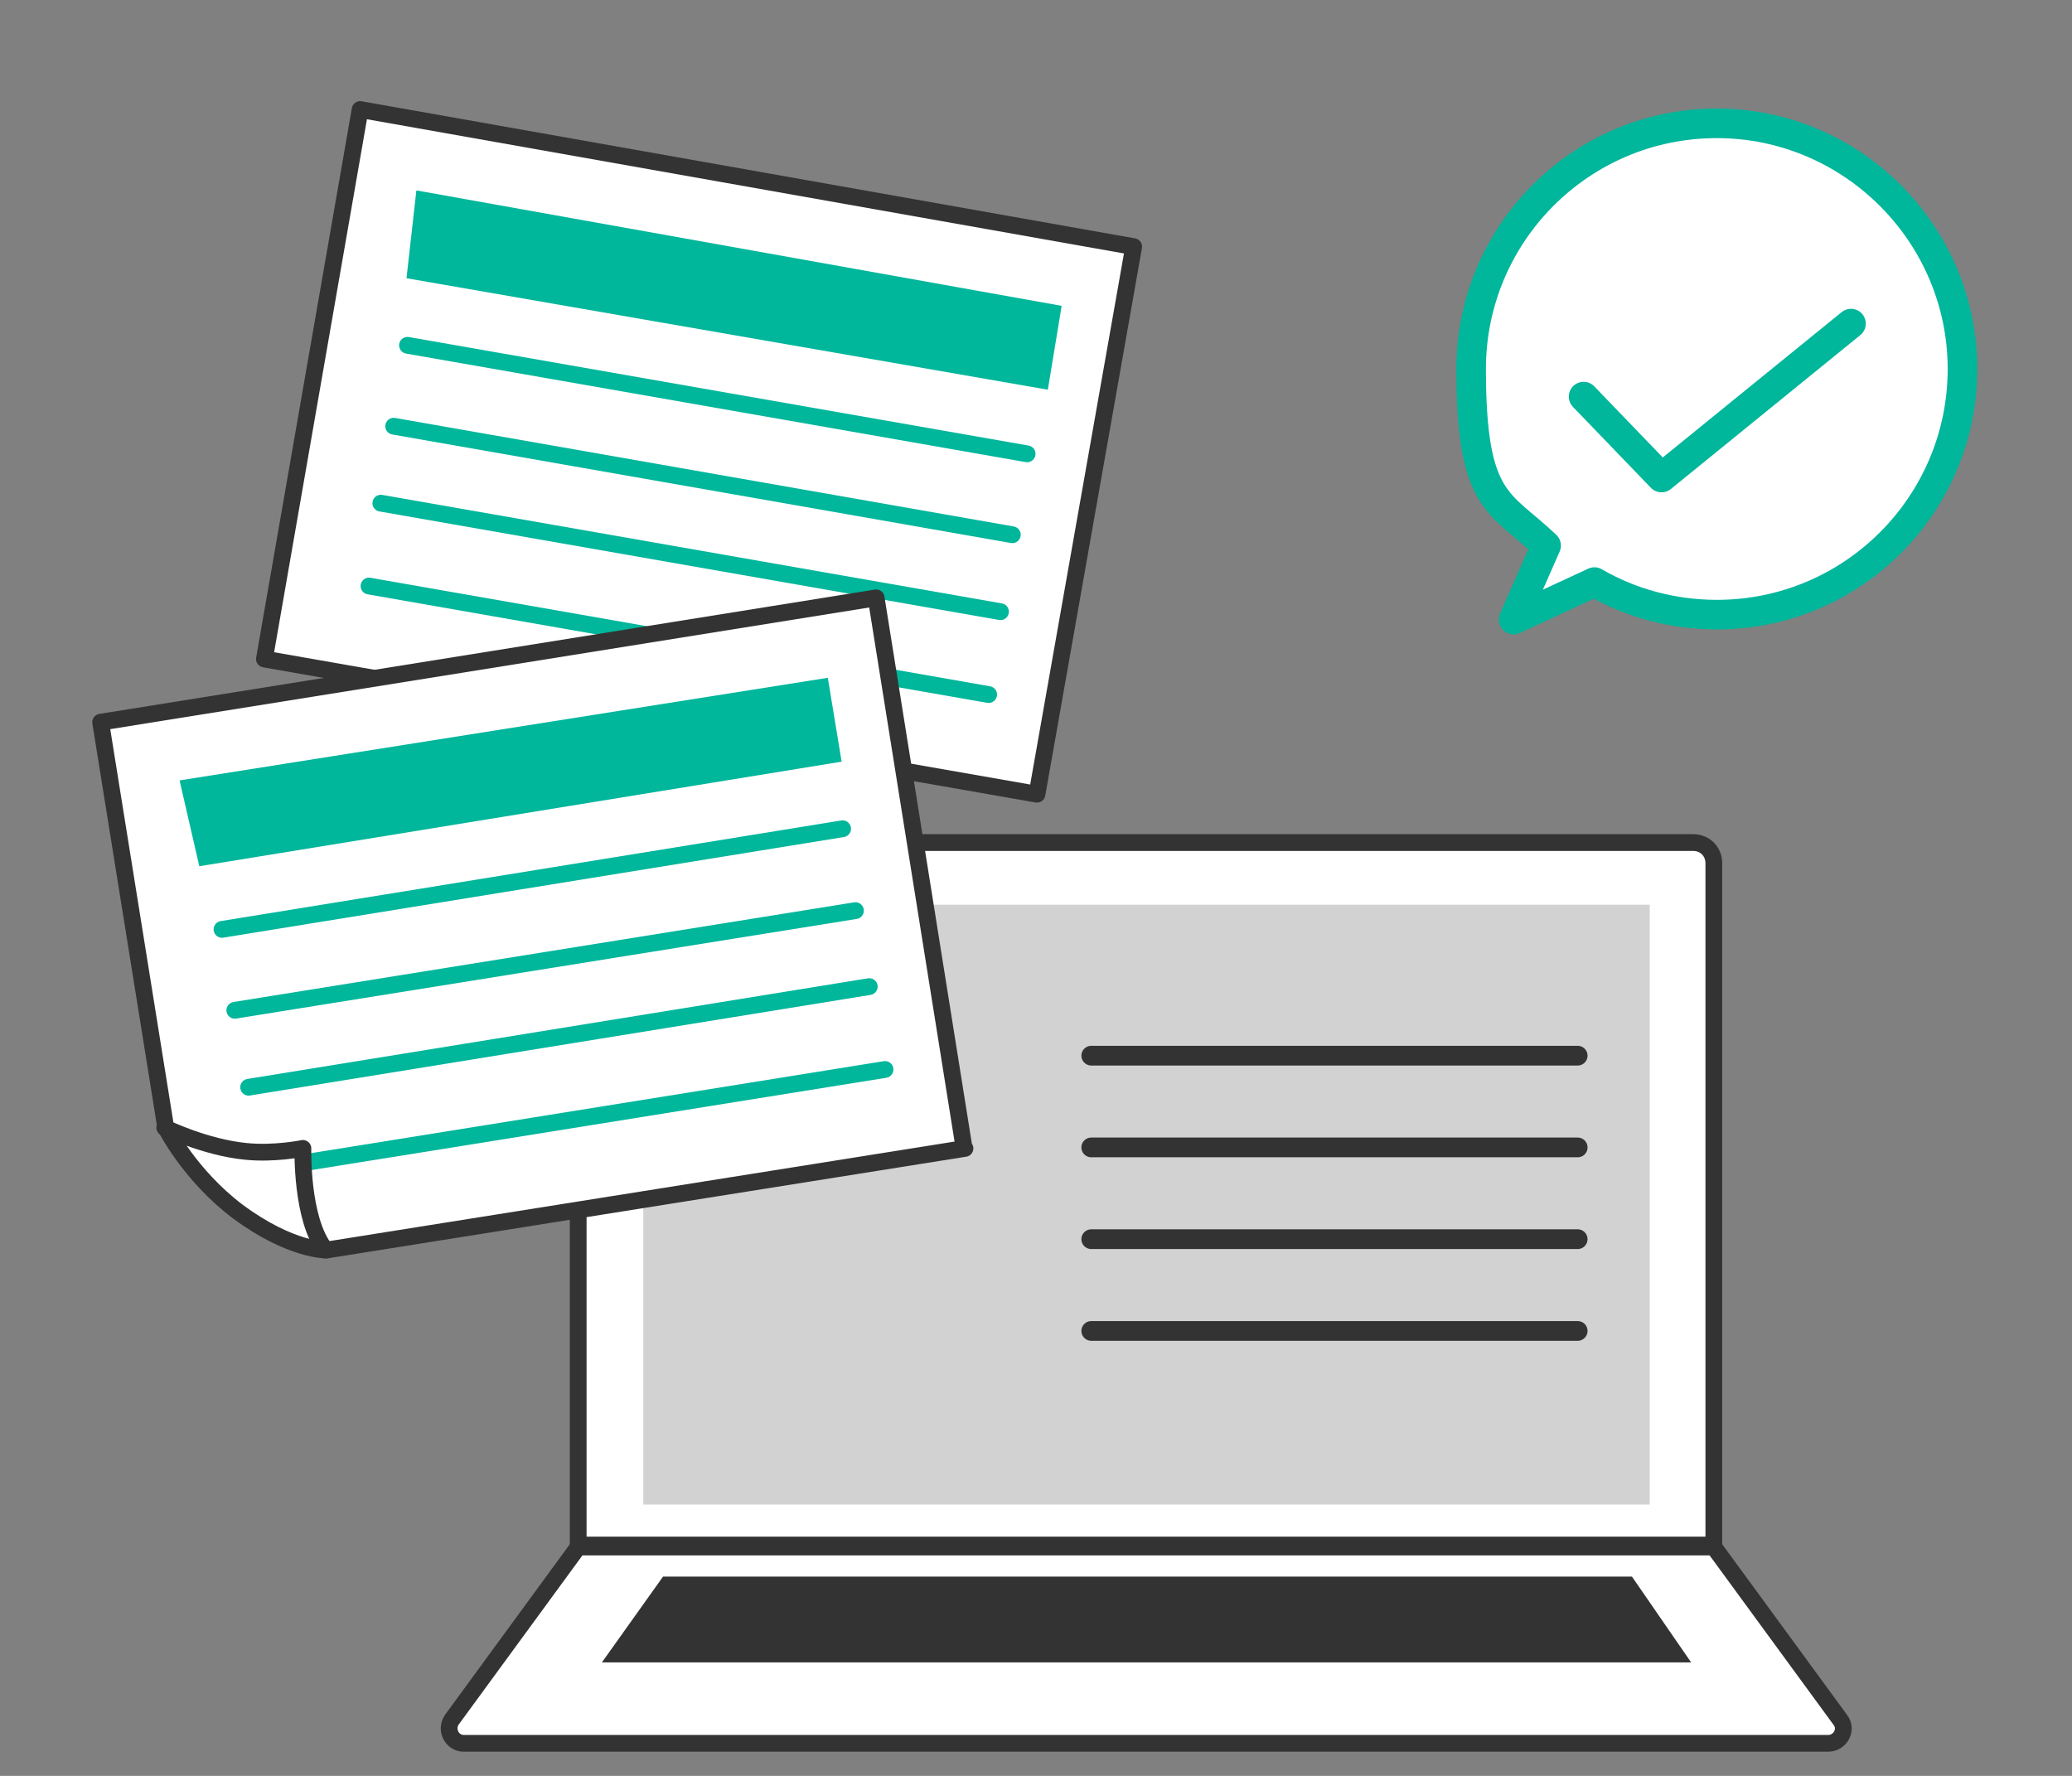 <?xml version="1.0" encoding="UTF-8"?>
<svg id="_レイヤー_1" data-name="レイヤー 1" xmlns="http://www.w3.org/2000/svg" version="1.1" viewBox="0 0 210 180">
  <rect x="0" y="0" width="210" height="180" fill="#808080" stroke="none"/>
  <defs>
    <style>
      .cls-1 {
        fill: #333;
      }

      .cls-1, .cls-2, .cls-3 {
        stroke-width: 0px;
      }

      .cls-4 {
        stroke-width: 2px;
      }

      .cls-4, .cls-5, .cls-6, .cls-7, .cls-8 {
        stroke-linecap: round;
        stroke-linejoin: round;
      }

      .cls-4, .cls-6, .cls-7 {
        fill: #fff;
      }

      .cls-4, .cls-7 {
        stroke: #333;
      }

      .cls-2 {
        fill: #d2d2d2;
      }

      .cls-5, .cls-6 {
        stroke-width: 3px;
      }

      .cls-5, .cls-6, .cls-8 {
        stroke: #00b69b;
      }

      .cls-5, .cls-8 {
        fill: none;
      }

      .cls-3 {
        fill: #00b69b;
      }

      .cls-7, .cls-8 {
        stroke-width: 1.7px;
      }
    </style>
  </defs>
  <g>
    <path class="cls-6" d="M174,12.5c-13.8,0-24.9,11.2-24.9,24.9s2.9,13.4,7.6,17.9l-3.3,7.5,8.2-3.8c3.6,2.1,7.9,3.3,12.4,3.3,13.8,0,24.9-11.2,24.9-24.9s-11.2-24.9-24.9-24.9Z"/>
    <polyline class="cls-5" points="160.5 40.2 168.4 48.4 187.6 32.8"/>
  </g>
  <g>
    <path class="cls-7" d="M47.1,176.7h138.2c1.2,0,2-1.4,1.2-2.4l-12.8-17.5H58.6l-12.8,17.5c-.7,1,0,2.4,1.2,2.4Z"/>
    <path class="cls-7" d="M60.7,85.4h110.9c1.2,0,2.1.9,2.1,2.1v69.1H58.6v-69.1c0-1.2.9-2.1,2.1-2.1Z"/>
    <polygon class="cls-1" points="61 168.5 171.4 168.5 165.4 159.8 67.2 159.8 61 168.5"/>
    <rect class="cls-2" x="65.2" y="91.7" width="102" height="60.8"/>
  </g>
  <g>
    <polygon class="cls-7" points="105.1 80.5 114.9 25 36.5 11.1 26.8 66.8 105.1 80.5"/>
    <path class="cls-7" d="M33.5,62.5"/>
    <polygon class="cls-3" points="42.2 19.3 107.6 31 106.2 39.5 41.2 28.2 42.2 19.3"/>
    <g>
      <line class="cls-8" x1="41.3" y1="35" x2="104.1" y2="46"/>
      <line class="cls-8" x1="39.9" y1="43.2" x2="102.6" y2="54.2"/>
      <line class="cls-8" x1="38.6" y1="51" x2="101.4" y2="62"/>
      <line class="cls-8" x1="37.4" y1="59.4" x2="100.2" y2="70.4"/>
    </g>
  </g>
  <g>
    <path class="cls-7" d="M97.7,116.3l-8.9-55.7-78.6,12.6,6.6,41.1s2.4,4.8,7.3,8.5c5.4,4,9,3.9,9,3.9l64.7-10.3Z"/>
    <path class="cls-7" d="M24.1,122.7"/>
    <polygon class="cls-3" points="18.2 79.1 83.9 68.7 85.3 77.2 20.2 87.8 18.2 79.1"/>
    <g>
      <line class="cls-8" x1="22.5" y1="94.2" x2="85.4" y2="84"/>
      <line class="cls-8" x1="23.8" y1="102.4" x2="86.7" y2="92.3"/>
      <line class="cls-8" x1="25.2" y1="110.2" x2="88.1" y2="100"/>
      <line class="cls-8" x1="26.8" y1="118.5" x2="89.7" y2="108.4"/>
    </g>
    <path class="cls-7" d="M16.7,114.3s4.1,2,8.2,2.4c2.9.3,5.8-.3,5.8-.3,0,0-.2,7.2,2.3,10.3"/>
  </g>
  <g>
    <line class="cls-4" x1="110.6" y1="107" x2="159.9" y2="107"/>
    <line class="cls-4" x1="110.6" y1="116.3" x2="159.9" y2="116.3"/>
    <line class="cls-4" x1="110.6" y1="125.6" x2="159.9" y2="125.6"/>
    <line class="cls-4" x1="110.6" y1="134.9" x2="159.9" y2="134.9"/>
  </g>
</svg>